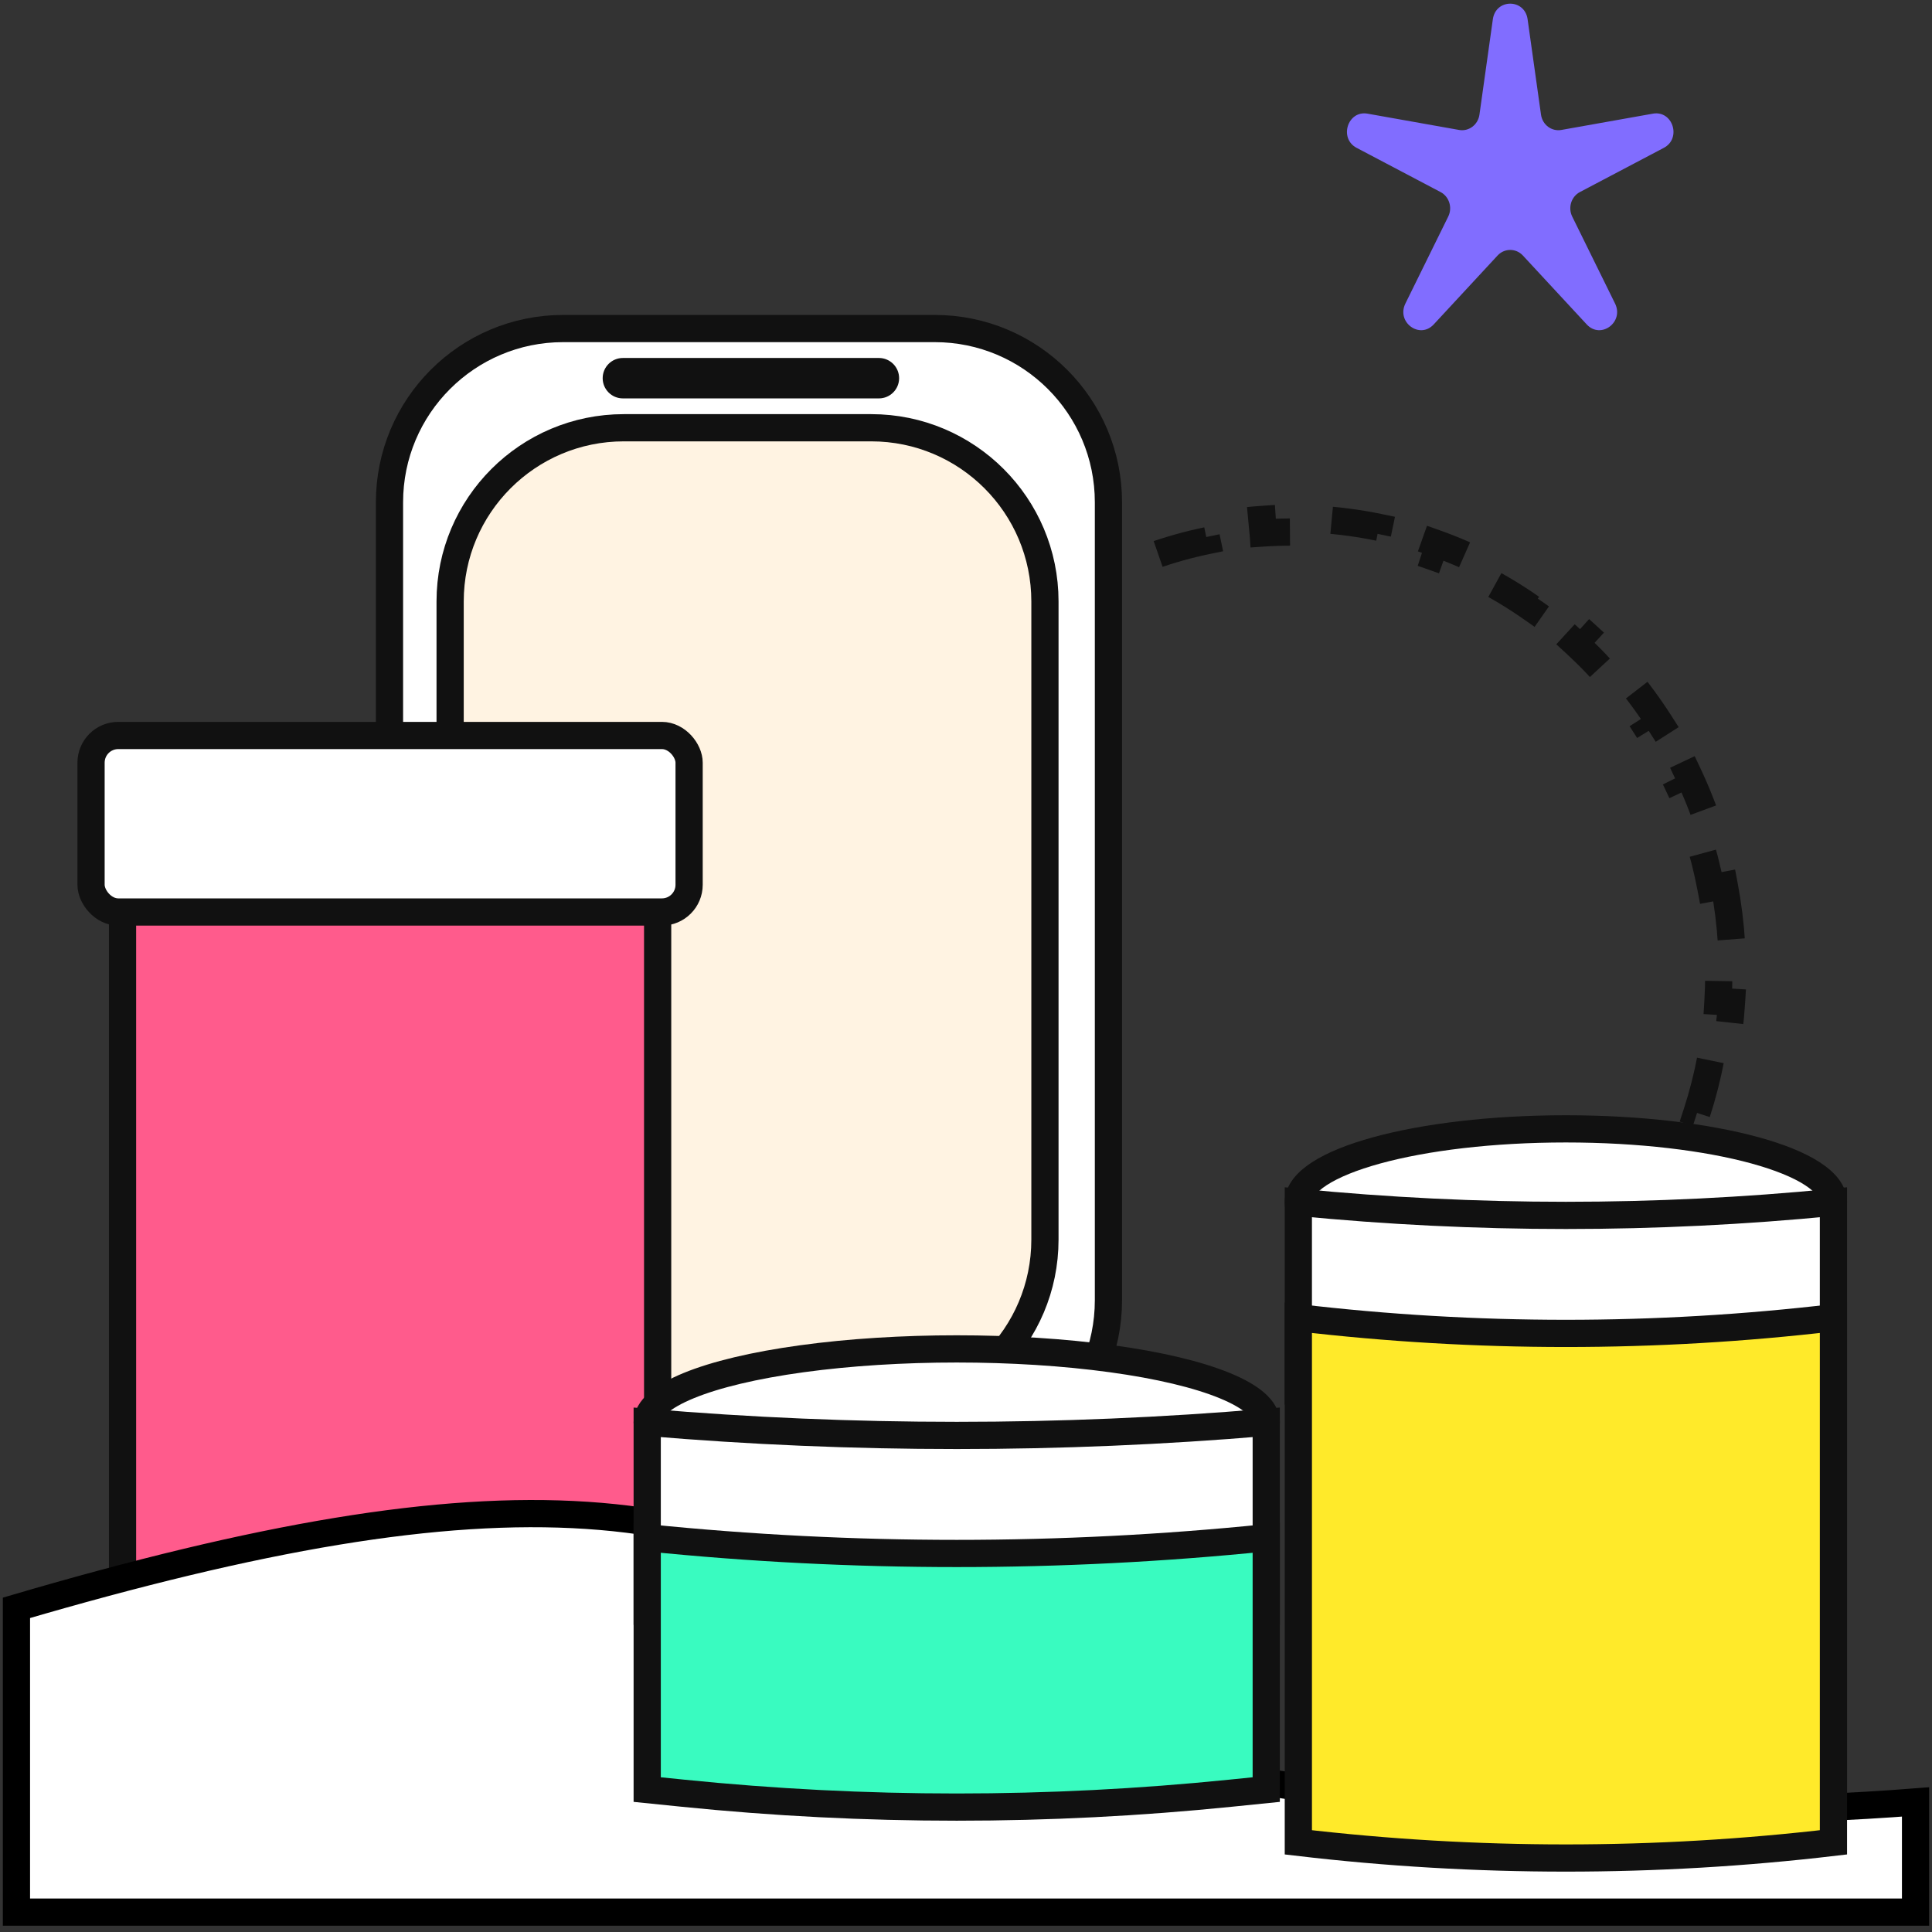 <svg xmlns="http://www.w3.org/2000/svg" width="142" height="142" viewBox="0 0 142 142" fill="none"><rect x="0" y="0" width="142" height="142" fill="#333333" stroke="none"/><path d="M126.732 65.08C126.996 66.474 127.175 67.9 127.265 69.351L126.267 69.412C126.309 70.104 126.331 70.802 126.331 71.505C126.331 72.208 126.309 72.906 126.267 73.597L127.265 73.659C127.175 75.11 126.996 76.535 126.732 77.93L125.75 77.744C125.488 79.127 125.141 80.479 124.715 81.793L125.667 82.101C125.22 83.477 124.69 84.813 124.081 86.102L123.177 85.675C122.578 86.942 121.903 88.163 121.155 89.33L121.998 89.869C121.221 91.083 120.369 92.242 119.45 93.339L118.684 92.696C117.786 93.766 116.823 94.774 115.799 95.714L116.476 96.45C115.417 97.422 114.297 98.324 113.121 99.147L112.547 98.328C111.409 99.126 110.218 99.848 108.98 100.488L109.439 101.376C108.169 102.034 106.85 102.607 105.491 103.09L105.156 102.148C103.855 102.61 102.515 102.986 101.143 103.271L101.346 104.25C99.955 104.538 98.531 104.734 97.082 104.832L97.015 103.834C96.325 103.881 95.629 103.905 94.928 103.905C94.227 103.905 93.531 103.881 92.842 103.834L92.774 104.832C91.325 104.734 89.902 104.538 88.511 104.25L88.714 103.271C87.341 102.986 86.001 102.61 84.7 102.148L84.365 103.09C83.006 102.607 81.688 102.034 80.417 101.376L80.877 100.488C79.639 99.848 78.447 99.126 77.309 98.328L76.735 99.147C75.56 98.324 74.439 97.422 73.381 96.45L74.057 95.714C73.034 94.774 72.07 93.766 71.173 92.696L70.407 93.339C69.487 92.242 68.635 91.083 67.859 89.869L68.701 89.33C67.954 88.163 67.278 86.942 66.68 85.675L65.776 86.102C65.167 84.813 64.636 83.477 64.19 82.101L65.141 81.793C64.715 80.479 64.368 79.127 64.107 77.744L63.124 77.93C62.861 76.535 62.681 75.11 62.592 73.659L63.59 73.597C63.547 72.906 63.525 72.208 63.525 71.505C63.525 70.802 63.547 70.104 63.59 69.412L62.592 69.351C62.681 67.9 62.861 66.474 63.124 65.08L64.107 65.265C64.368 63.882 64.715 62.531 65.141 61.217L64.19 60.909C64.636 59.533 65.167 58.197 65.776 56.908L66.68 57.335C67.278 56.068 67.954 54.847 68.701 53.679L67.859 53.14C68.635 51.926 69.487 50.767 70.407 49.671L71.173 50.314C72.07 49.244 73.034 48.236 74.057 47.296L73.381 46.559C74.439 45.587 75.56 44.686 76.735 43.862L77.309 44.681C78.447 43.884 79.639 43.162 80.877 42.522L80.417 41.633C81.688 40.976 83.006 40.403 84.365 39.92L84.7 40.862C86.001 40.4 87.341 40.023 88.714 39.739L88.511 38.76C89.902 38.472 91.325 38.276 92.774 38.178L92.842 39.175C93.531 39.129 94.227 39.105 94.928 39.105C95.629 39.105 96.325 39.129 97.015 39.175L97.082 38.178C98.531 38.276 99.955 38.472 101.346 38.76L101.143 39.739C102.515 40.023 103.855 40.4 105.156 40.862L105.491 39.92C106.85 40.403 108.169 40.976 109.439 41.633L108.98 42.522C110.218 43.162 111.409 43.884 112.547 44.681L113.121 43.862C114.297 44.686 115.417 45.587 116.476 46.559L115.799 47.296C116.823 48.236 117.786 49.244 118.684 50.314L119.45 49.671C120.369 50.767 121.221 51.926 121.998 53.14L121.155 53.679C121.903 54.847 122.578 56.068 123.177 57.335L124.081 56.908C124.69 58.197 125.22 59.533 125.667 60.909L124.715 61.217C125.141 62.531 125.488 63.882 125.75 65.265L126.732 65.08Z" stroke="#111111" stroke-width="2" stroke-dasharray="4 4"></path><path d="M68.7 24.147H41.396C34.344 24.147 28.627 29.863 28.627 36.916V95.567C28.627 102.619 34.344 108.335 41.396 108.335H68.7C75.752 108.335 81.469 102.619 81.469 95.567V36.916C81.469 29.863 75.752 24.147 68.7 24.147Z" fill="white" stroke="#111111" stroke-width="2"></path><path d="M64.033 31.439H45.853C38.801 31.439 33.084 37.156 33.084 44.208V91.11C33.084 98.162 38.801 103.879 45.853 103.879H64.033C71.085 103.879 76.802 98.162 76.802 91.11V44.208C76.802 37.156 71.085 31.439 64.033 31.439Z" fill="#FFF3E2" stroke="#111111" stroke-width="2"></path><path d="M64.599 26.311H45.782C44.961 26.311 44.296 26.976 44.296 27.796V27.796C44.296 28.617 44.961 29.282 45.782 29.282H64.599C65.419 29.282 66.084 28.617 66.084 27.796C66.084 26.976 65.419 26.311 64.599 26.311Z" fill="#111111"></path><rect x="9.006" y="58.645" width="39.33" height="60.961" rx="2" fill="#FF5B8C" stroke="#111111" stroke-width="2"></rect><rect x="6.692" y="54.057" width="43.957" height="12.973" rx="2" fill="white" stroke="#111111" stroke-width="2"></rect><path d="M1.209 140.538V118.174C36.683 107.764 54.42 108.92 70.614 122.801C83.57 133.906 122.797 133.855 140.791 132.441V140.538H1.209Z" fill="white" stroke="black" stroke-width="2"></path><ellipse cx="115.091" cy="88.368" rx="19.665" ry="5.398" fill="white" stroke="#111111" stroke-width="2"></ellipse><path d="M95.426 88.368V88.368C108.504 89.651 121.677 89.651 134.755 88.368V88.368V102.249H95.426V88.368Z" fill="white" stroke="#111111" stroke-width="2"></path><path d="M95.427 96.851V96.851C108.492 98.388 121.692 98.388 134.756 96.851V96.851V135.41V135.41C121.692 136.947 108.492 136.947 95.427 135.41V135.41V96.851Z" fill="#FFEA2A" stroke="#111111" stroke-width="2"></path><ellipse cx="70.319" cy="104.541" rx="22.75" ry="5.398" fill="white" stroke="#111111" stroke-width="2"></ellipse><path d="M47.569 104.542V104.542C62.709 105.824 77.929 105.824 93.068 104.542V104.542V118.423H47.569V104.542Z" fill="white" stroke="#111111" stroke-width="2"></path><path d="M47.569 113.024V113.024C62.697 114.563 77.941 114.563 93.068 113.024V113.024V131.532L90.452 131.798C77.064 133.16 63.573 133.16 50.185 131.798L47.569 131.532V113.024Z" fill="#39FBC0" stroke="#111111" stroke-width="2"></path><path d="M109.723 1.415C109.937 -0.113 112.063 -0.113 112.277 1.415L113.262 8.425C113.366 9.17 114.042 9.679 114.758 9.551L121.486 8.354C122.945 8.094 123.609 10.17 122.29 10.866L116.121 14.116C115.485 14.451 115.232 15.258 115.557 15.918L118.705 22.31C119.381 23.682 117.654 24.957 116.624 23.846L111.931 18.781C111.423 18.233 110.577 18.233 110.069 18.781L105.376 23.846C104.346 24.957 102.619 23.682 103.295 22.31L106.443 15.918C106.768 15.258 106.515 14.451 105.879 14.116L99.71 10.866C98.391 10.17 99.055 8.094 100.514 8.354L107.242 9.551C107.958 9.679 108.634 9.17 108.738 8.425L109.723 1.415Z" fill="#816DFF"></path></svg>